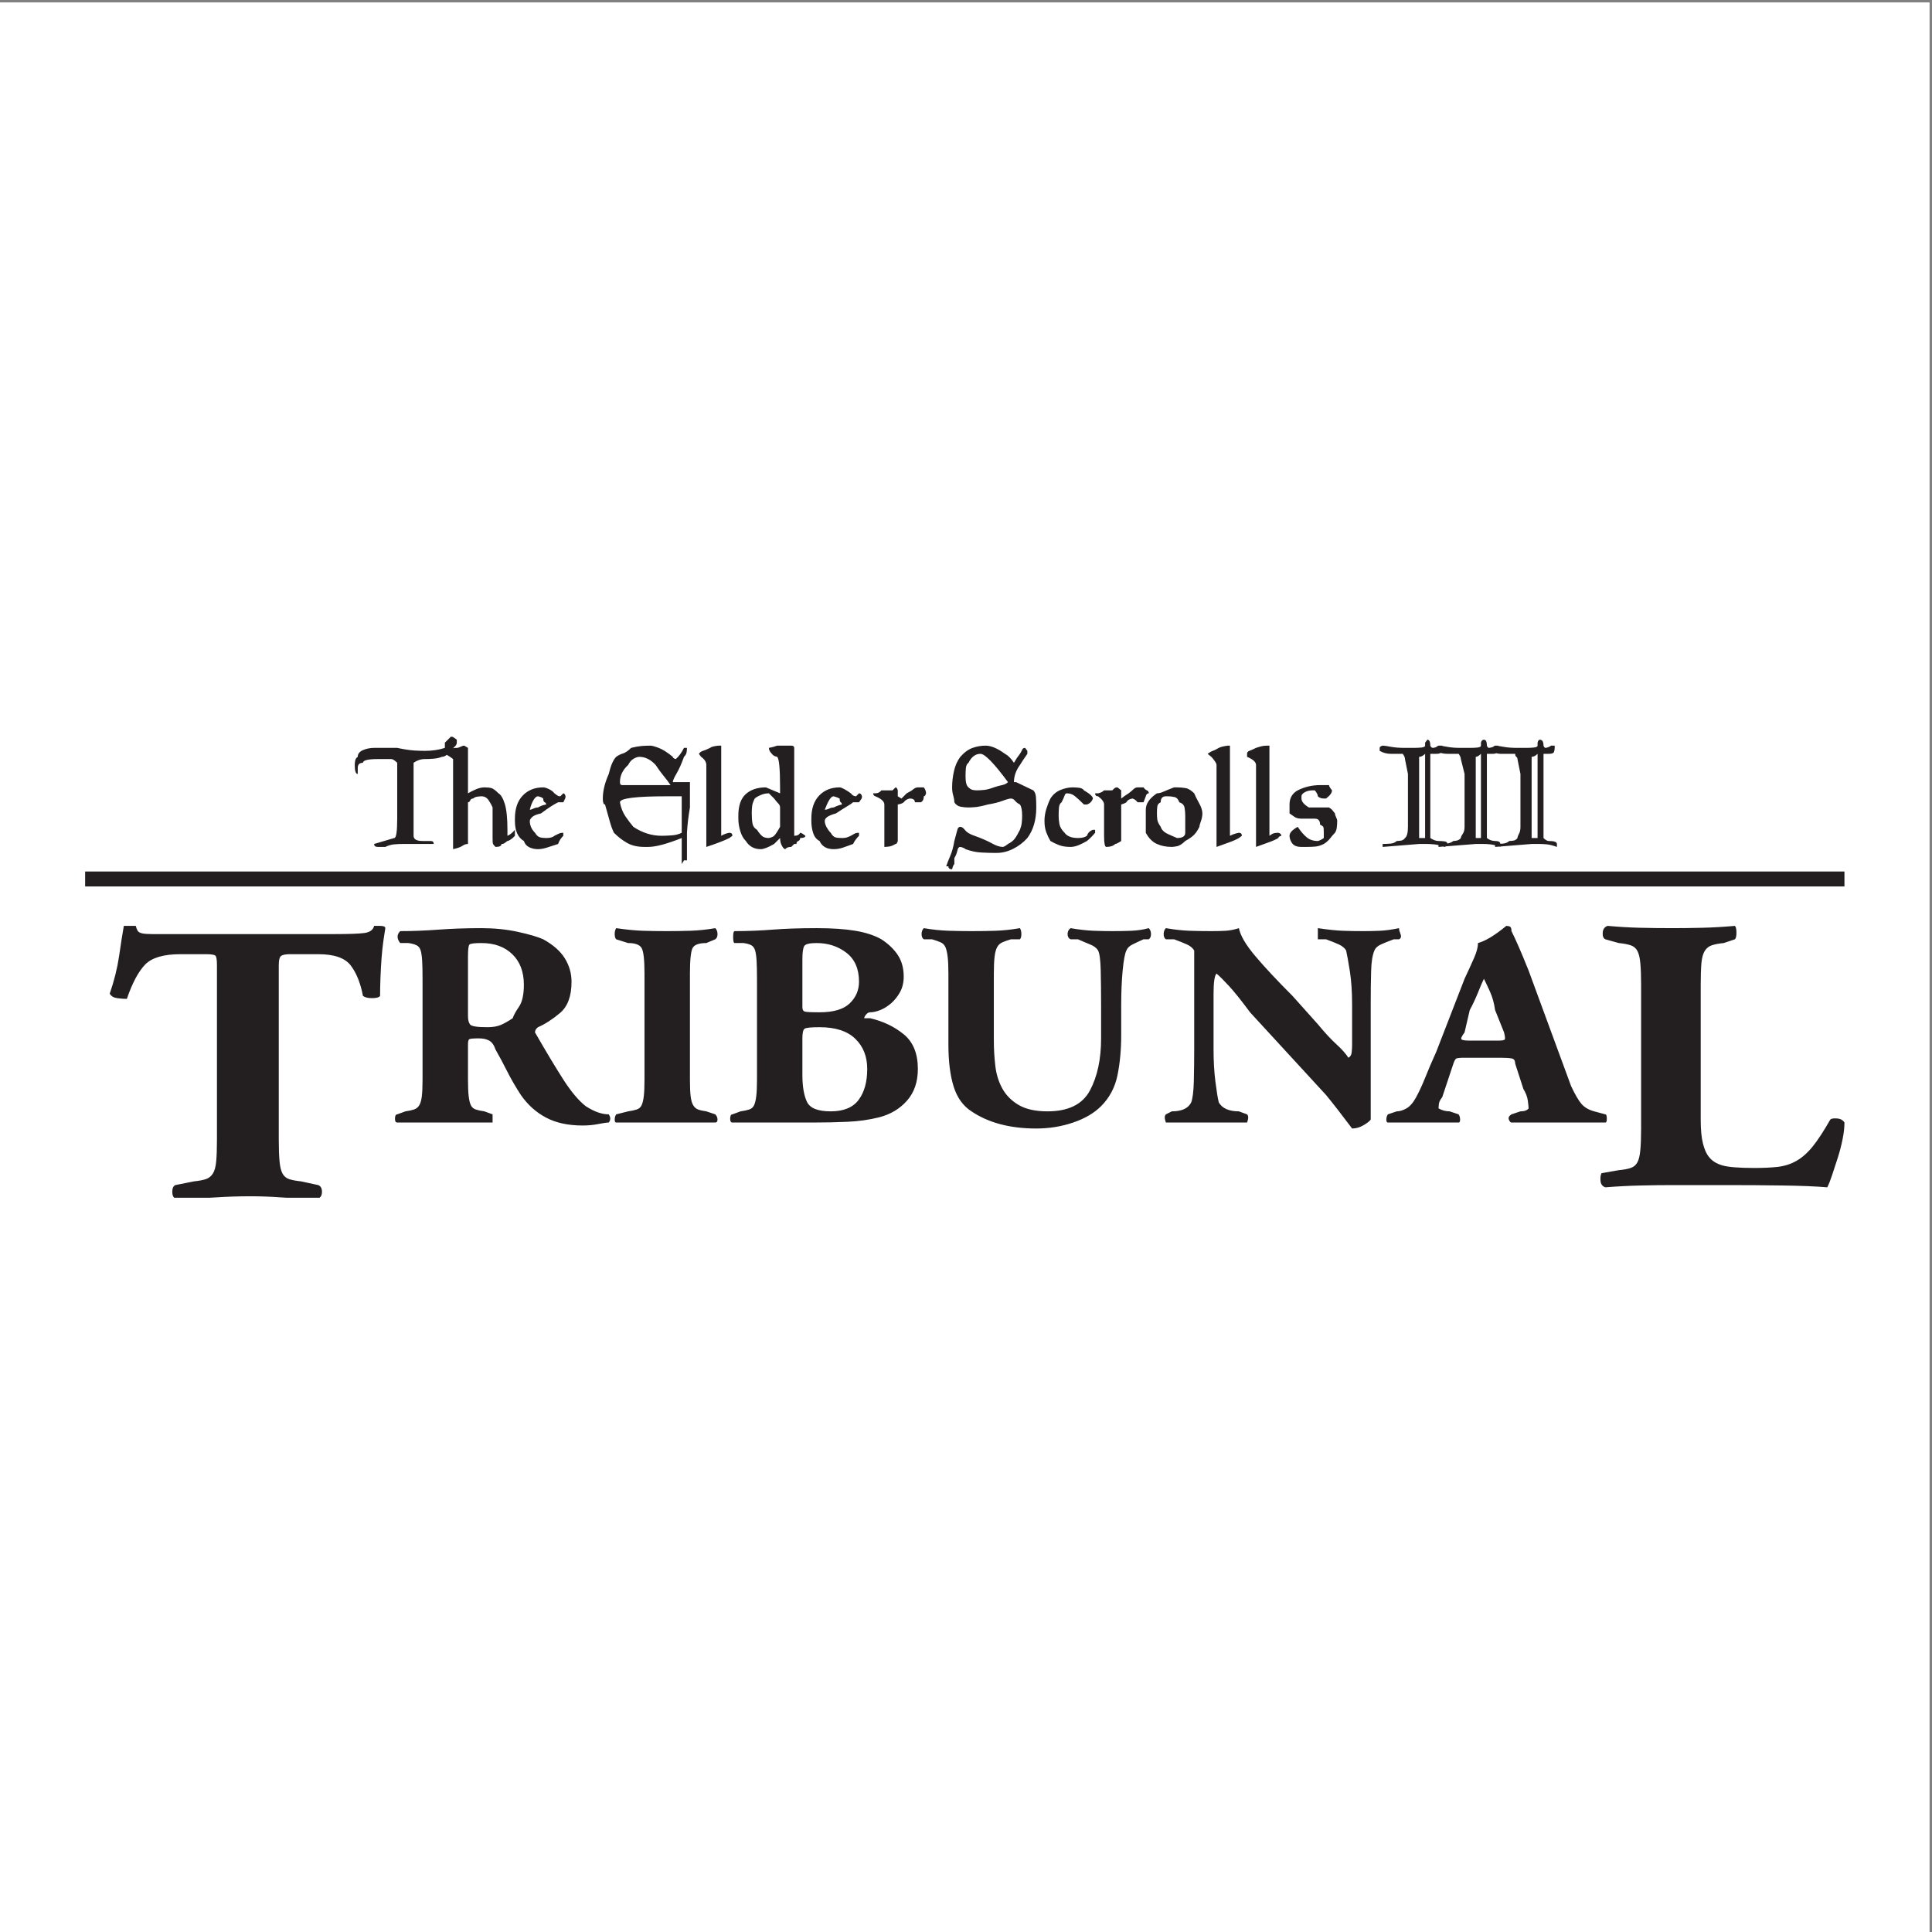 <?xml version="1.0" encoding="UTF-8"?>
<svg xmlns="http://www.w3.org/2000/svg" xmlns:xlink="http://www.w3.org/1999/xlink" width="193pt" height="193pt" viewBox="0 0 193 193" version="1.1">
<rect x="0" y="0" width="193" height="193" fill="#808080" stroke="none"/>
<g id="surface1">
<path style=" stroke:none;fill-rule:evenodd;fill:rgb(100%,100%,100%);fill-opacity:1;" d="M 0 0.242 L 192.758 0.242 L 192.758 193 L 0 193 L 0 0.242 "/>
<path style=" stroke:none;fill-rule:nonzero;fill:rgb(13.699%,12.199%,12.5%);fill-opacity:1;" d="M 169.895 98.371 C 169.895 97.48 169.918 96.762 169.965 96.215 C 170.016 95.672 170.129 95.262 170.301 94.988 C 170.477 94.715 170.711 94.527 171.008 94.43 C 171.305 94.332 171.703 94.254 172.199 94.207 L 173.312 93.832 C 173.414 93.734 173.465 93.512 173.465 93.164 C 173.465 92.816 173.414 92.594 173.312 92.492 C 172.172 92.594 171.094 92.656 170.078 92.68 C 169.062 92.707 168.059 92.719 167.066 92.719 C 165.926 92.719 164.844 92.707 163.828 92.68 C 162.812 92.656 161.734 92.594 160.594 92.492 C 160.293 92.594 160.133 92.816 160.105 93.164 C 160.082 93.512 160.172 93.734 160.367 93.832 L 161.707 94.207 C 162.203 94.254 162.602 94.332 162.898 94.43 C 163.195 94.527 163.418 94.715 163.566 94.988 C 163.715 95.262 163.812 95.672 163.863 96.215 C 163.914 96.762 163.941 97.48 163.941 98.371 L 163.941 112.734 C 163.941 113.625 163.914 114.344 163.863 114.891 C 163.812 115.438 163.715 115.848 163.566 116.117 C 163.418 116.391 163.195 116.578 162.898 116.676 C 162.602 116.777 162.203 116.852 161.707 116.898 L 159.996 117.195 C 159.898 117.348 159.859 117.594 159.883 117.941 C 159.906 118.289 160.07 118.512 160.367 118.609 C 161.609 118.512 162.785 118.449 163.902 118.426 C 165.02 118.398 166.074 118.387 167.066 118.387 L 172.719 118.387 C 174.406 118.387 176.18 118.398 178.039 118.426 C 179.898 118.449 181.402 118.512 182.539 118.609 C 182.691 118.312 182.852 117.902 183.023 117.383 C 183.199 116.863 183.387 116.293 183.582 115.672 C 183.781 115.051 183.941 114.434 184.066 113.812 C 184.191 113.191 184.254 112.633 184.254 112.137 C 184.102 111.891 183.855 111.754 183.508 111.73 C 183.16 111.703 182.938 111.742 182.84 111.84 C 182.191 112.98 181.609 113.875 181.09 114.52 C 180.57 115.164 180.023 115.648 179.453 115.969 C 178.883 116.293 178.262 116.488 177.594 116.566 C 176.926 116.641 176.141 116.676 175.25 116.676 C 173.711 116.676 172.645 116.59 172.051 116.418 C 171.453 116.242 171.008 115.957 170.711 115.559 C 170.461 115.262 170.266 114.816 170.117 114.223 C 169.965 113.625 169.895 112.832 169.895 111.84 Z M 31.93 119.648 L 28.621 119.648 C 28.43 119.641 28.25 119.629 28.074 119.617 C 27.031 119.539 26.016 119.504 25.023 119.504 C 23.883 119.504 22.727 119.539 21.562 119.617 C 21.363 119.629 21.16 119.641 20.953 119.648 L 17.398 119.648 C 17.273 119.531 17.211 119.336 17.211 119.059 C 17.211 118.711 17.309 118.488 17.508 118.387 L 19.367 118.016 C 19.863 117.965 20.262 117.891 20.559 117.793 C 20.855 117.695 21.09 117.508 21.266 117.234 C 21.438 116.961 21.551 116.551 21.598 116.008 C 21.648 115.461 21.672 114.742 21.672 113.848 L 21.672 96.438 C 21.672 95.891 21.625 95.57 21.523 95.473 C 21.426 95.371 21.102 95.32 20.559 95.32 L 18.027 95.32 C 16.34 95.32 15.164 95.668 14.492 96.363 C 13.824 97.059 13.215 98.199 12.672 99.785 C 12.371 99.785 12.051 99.762 11.703 99.711 C 11.355 99.664 11.109 99.516 10.961 99.266 C 11.406 97.977 11.715 96.734 11.891 95.547 C 12.062 94.355 12.223 93.34 12.371 92.492 L 13.562 92.492 C 13.613 92.691 13.676 92.855 13.75 92.98 C 13.824 93.102 13.973 93.188 14.195 93.238 C 14.418 93.289 14.754 93.312 15.199 93.312 C 15.648 93.312 16.293 93.312 17.137 93.312 L 33.43 93.312 C 34.867 93.312 35.859 93.277 36.406 93.203 C 36.953 93.129 37.273 92.891 37.375 92.492 L 37.969 92.492 C 38.316 92.492 38.492 92.57 38.492 92.719 C 38.441 93.016 38.379 93.426 38.305 93.945 C 38.23 94.469 38.168 95.051 38.117 95.695 C 38.07 96.34 38.031 96.996 38.008 97.664 C 37.98 98.336 37.969 98.945 37.969 99.488 C 37.867 99.637 37.598 99.711 37.152 99.711 C 36.754 99.711 36.457 99.637 36.258 99.488 C 36.012 98.199 35.602 97.184 35.031 96.438 C 34.461 95.695 33.383 95.32 31.793 95.32 L 28.969 95.32 C 28.57 95.32 28.281 95.371 28.109 95.473 C 27.938 95.57 27.848 95.891 27.848 96.438 L 27.848 113.848 C 27.848 114.742 27.875 115.461 27.926 116.008 C 27.973 116.551 28.074 116.961 28.223 117.234 C 28.371 117.508 28.594 117.695 28.891 117.793 C 29.188 117.891 29.586 117.965 30.082 118.016 L 31.793 118.387 C 32.039 118.488 32.164 118.711 32.164 119.059 C 32.164 119.336 32.086 119.531 31.93 119.648 Z M 153.598 83.715 L 153.004 83.715 L 153.004 75.605 C 153.199 75.605 153.398 75.504 153.598 75.305 Z M 155.531 84.309 C 155.531 84.109 155.258 84.012 154.715 84.012 C 154.562 84.012 154.391 83.914 154.191 83.715 L 154.191 75.305 L 154.715 75.305 C 155.008 75.305 155.184 75.246 155.234 75.121 C 155.281 74.996 155.309 74.859 155.309 74.711 L 155.309 74.488 L 154.938 74.488 C 154.836 74.586 154.664 74.66 154.414 74.711 C 154.316 74.711 154.242 74.637 154.191 74.488 C 154.191 74.09 154.07 73.895 153.82 73.895 C 153.723 73.895 153.645 73.992 153.598 74.191 L 153.598 74.488 C 153.598 74.586 153.473 74.648 153.223 74.676 C 152.977 74.699 152.73 74.711 152.48 74.711 L 151.59 74.711 C 151.043 74.711 150.57 74.676 150.176 74.602 C 149.777 74.523 149.504 74.488 149.355 74.488 C 149.207 74.539 149.133 74.613 149.133 74.711 C 148.887 74.762 148.762 74.859 148.762 75.008 C 149.258 75.207 149.629 75.305 149.879 75.305 L 151.363 75.305 C 151.363 75.457 151.402 75.555 151.477 75.605 C 151.551 75.652 151.59 75.73 151.59 75.828 L 151.887 77.316 L 151.887 82.598 C 151.887 82.898 151.836 83.133 151.734 83.305 C 151.637 83.48 151.59 83.617 151.59 83.715 C 151.488 83.863 151.352 83.949 151.18 83.977 C 151.004 84 150.867 84.012 150.77 84.012 C 150.621 84.16 150.41 84.246 150.137 84.273 C 149.863 84.297 149.605 84.309 149.355 84.309 L 149.355 84.605 L 153.004 84.309 L 153.82 84.309 C 154.02 84.309 154.254 84.32 154.527 84.348 C 154.801 84.371 155.133 84.461 155.531 84.605 Z M 147.941 83.715 L 147.422 83.715 L 147.422 75.605 C 147.57 75.605 147.742 75.504 147.941 75.305 Z M 146.824 103.953 C 146.379 103.953 146.105 103.914 146.008 103.84 C 145.906 103.77 146.008 103.531 146.305 103.133 L 146.824 100.902 C 147.121 100.355 147.395 99.773 147.645 99.156 C 147.891 98.535 148.09 98.074 148.238 97.777 C 148.391 98.074 148.586 98.496 148.836 99.043 C 149.082 99.586 149.258 100.207 149.355 100.902 L 150.25 103.133 C 150.348 103.531 150.371 103.77 150.32 103.84 C 150.273 103.914 150.051 103.953 149.652 103.953 Z M 149.879 84.309 C 149.879 84.109 149.703 84.012 149.355 84.012 C 149.059 84.012 148.785 83.914 148.535 83.715 L 148.535 75.305 L 149.133 75.305 C 149.379 75.305 149.527 75.246 149.578 75.121 C 149.629 74.996 149.652 74.859 149.652 74.711 L 149.652 74.488 L 149.355 74.488 C 149.258 74.586 149.059 74.66 148.762 74.711 C 148.66 74.711 148.586 74.637 148.535 74.488 C 148.535 74.09 148.438 73.895 148.238 73.895 C 148.09 73.895 147.992 73.992 147.941 74.191 L 147.941 74.488 C 147.941 74.586 147.832 74.648 147.609 74.676 C 147.387 74.699 147.121 74.711 146.824 74.711 L 145.934 74.711 C 145.387 74.711 144.93 74.676 144.555 74.602 C 144.184 74.523 143.898 74.488 143.703 74.488 C 143.551 74.539 143.477 74.613 143.477 74.711 L 143.477 75.008 C 143.773 75.207 144.148 75.305 144.594 75.305 L 145.711 75.305 C 145.859 75.504 145.934 75.68 145.934 75.828 L 146.305 77.316 L 146.305 82.598 C 146.305 82.898 146.242 83.133 146.121 83.305 C 145.996 83.48 145.934 83.617 145.934 83.715 C 145.785 83.914 145.535 84.012 145.188 84.012 C 144.992 84.16 144.77 84.246 144.52 84.273 C 144.27 84.297 143.996 84.309 143.703 84.309 L 143.703 84.605 L 147.422 84.309 L 148.238 84.309 C 148.391 84.309 148.598 84.32 148.871 84.348 C 149.145 84.371 149.48 84.461 149.879 84.605 Z M 142.363 83.715 L 141.766 83.715 L 141.766 75.605 C 141.965 75.605 142.16 75.504 142.363 75.305 Z M 149.879 105.664 C 150.422 105.664 150.809 105.691 151.031 105.738 C 151.254 105.789 151.363 105.961 151.363 106.258 L 152.184 108.789 C 152.43 109.188 152.578 109.582 152.629 109.98 C 152.68 110.379 152.703 110.625 152.703 110.723 C 152.555 110.922 152.281 111.02 151.887 111.02 L 150.992 111.32 C 150.746 111.469 150.656 111.641 150.73 111.84 C 150.809 112.039 150.895 112.137 150.992 112.137 L 160.367 112.137 C 160.469 112.137 160.516 112.016 160.516 111.766 C 160.516 111.469 160.469 111.32 160.367 111.32 L 159.254 111.02 C 158.707 110.871 158.285 110.625 157.984 110.277 C 157.688 109.93 157.34 109.336 156.945 108.492 L 152.703 96.957 C 152.305 95.969 151.973 95.16 151.699 94.539 C 151.426 93.922 151.191 93.41 150.992 93.016 C 150.992 92.766 150.941 92.617 150.844 92.57 C 150.746 92.52 150.621 92.492 150.473 92.492 C 149.332 93.438 148.387 94.008 147.645 94.207 C 147.645 94.602 147.52 95.086 147.273 95.656 C 147.023 96.227 146.699 96.934 146.305 97.777 L 143.477 105.07 C 143.031 106.062 142.656 106.93 142.363 107.676 C 142.062 108.418 141.766 109.062 141.469 109.605 C 141.172 110.152 140.848 110.527 140.504 110.723 C 140.152 110.922 139.832 111.02 139.535 111.02 L 138.641 111.32 C 138.543 111.469 138.492 111.641 138.492 111.84 C 138.492 112.039 138.543 112.137 138.641 112.137 L 145.711 112.137 C 145.809 112.137 145.859 112.039 145.859 111.84 C 145.859 111.641 145.809 111.469 145.711 111.32 L 144.816 111.02 C 144.418 111.02 144.047 110.922 143.703 110.723 C 143.703 110.625 143.715 110.477 143.738 110.277 C 143.762 110.082 143.875 109.855 144.074 109.605 L 145.188 106.258 C 145.289 105.961 145.387 105.789 145.488 105.738 C 145.586 105.691 145.859 105.664 146.305 105.664 Z M 144.297 84.605 C 144.492 84.559 144.594 84.461 144.594 84.309 C 144.594 84.16 144.492 84.074 144.297 84.051 C 144.098 84.023 143.898 84.012 143.703 84.012 C 143.453 84.012 143.18 83.914 142.883 83.715 L 142.883 75.305 L 143.477 75.305 C 143.773 75.305 143.949 75.246 143.996 75.121 C 144.047 74.996 144.074 74.859 144.074 74.711 L 144.074 74.488 L 143.703 74.488 C 143.602 74.586 143.43 74.66 143.18 74.711 C 143.031 74.711 142.934 74.637 142.883 74.488 C 142.883 74.09 142.781 73.895 142.586 73.895 L 142.363 74.191 L 142.363 74.488 C 142.363 74.586 142.238 74.648 141.988 74.676 C 141.738 74.699 141.492 74.711 141.246 74.711 L 140.352 74.711 C 139.809 74.711 139.336 74.676 138.938 74.602 C 138.543 74.523 138.27 74.488 138.121 74.488 C 137.922 74.539 137.824 74.613 137.824 74.711 L 137.824 75.008 C 138.172 75.207 138.543 75.305 138.938 75.305 L 140.129 75.305 C 140.277 75.504 140.352 75.68 140.352 75.828 L 140.648 77.316 L 140.648 82.598 C 140.648 83.191 140.551 83.566 140.352 83.715 C 140.254 83.863 140.117 83.949 139.941 83.977 C 139.77 84 139.633 84.012 139.535 84.012 C 139.387 84.16 139.176 84.246 138.902 84.273 C 138.629 84.297 138.367 84.309 138.121 84.309 L 138.121 84.605 L 141.766 84.309 L 142.586 84.309 C 142.734 84.309 142.957 84.32 143.254 84.348 C 143.551 84.371 143.898 84.461 144.297 84.605 Z M 133.543 82.637 C 133.57 82.41 133.582 82.203 133.582 82.004 C 133.582 81.902 133.543 81.781 133.469 81.633 C 133.395 81.48 133.359 81.355 133.359 81.258 C 133.211 81.062 133.109 80.938 133.062 80.887 C 133.012 80.836 132.91 80.762 132.762 80.664 L 130.754 80.664 C 130.258 80.367 130.012 80.066 130.012 79.77 L 130.012 79.547 C 130.012 79.398 130.121 79.262 130.344 79.141 C 130.566 79.016 130.828 78.953 131.125 78.953 L 131.348 78.953 C 131.547 79.199 131.648 79.398 131.648 79.547 C 131.797 79.695 131.996 79.77 132.242 79.77 L 132.465 79.77 C 132.863 79.473 133.062 79.199 133.062 78.953 C 132.863 78.703 132.762 78.531 132.762 78.43 L 131.871 78.43 C 131.078 78.43 130.332 78.605 129.637 78.953 C 129.094 79.25 128.82 79.723 128.82 80.367 L 128.82 81.258 C 128.969 81.355 129.129 81.469 129.305 81.594 C 129.477 81.719 129.711 81.781 130.012 81.781 L 131.348 81.781 C 131.695 81.781 131.871 81.98 131.871 82.375 C 132.066 82.473 132.18 82.562 132.203 82.637 C 132.23 82.711 132.242 82.898 132.242 83.191 L 132.242 83.715 C 132.043 83.863 131.844 83.965 131.648 84.012 C 131.199 84.012 130.828 83.891 130.531 83.641 C 130.234 83.395 129.934 83.047 129.637 82.598 C 129.094 82.898 128.82 83.195 128.82 83.492 C 128.82 83.738 128.906 83.988 129.078 84.234 C 129.254 84.484 129.562 84.605 130.012 84.605 L 130.531 84.605 C 130.828 84.605 131.113 84.594 131.387 84.57 C 131.66 84.547 131.945 84.461 132.242 84.309 C 132.488 84.16 132.699 83.973 132.875 83.75 C 133.047 83.527 133.211 83.344 133.359 83.191 C 133.457 83.047 133.52 82.859 133.543 82.637 Z M 128 83.492 C 128 83.344 127.902 83.242 127.703 83.191 C 127.555 83.191 127.418 83.207 127.297 83.23 C 127.172 83.258 127.008 83.344 126.812 83.492 L 126.812 74.488 L 126.586 74.488 C 126.438 74.488 126.289 74.5 126.141 74.523 C 125.992 74.551 125.77 74.613 125.473 74.711 C 125.172 74.859 124.949 74.961 124.801 75.008 C 124.652 75.059 124.578 75.156 124.578 75.305 L 124.578 75.605 C 125.172 75.852 125.473 76.125 125.473 76.422 L 125.473 84.605 C 125.867 84.461 126.277 84.309 126.699 84.16 C 127.121 84.012 127.453 83.863 127.703 83.715 C 127.703 83.617 127.805 83.539 128 83.492 Z M 124.059 83.492 C 124.059 83.293 123.957 83.191 123.762 83.191 C 123.461 83.242 123.164 83.344 122.867 83.492 L 122.867 74.488 L 122.645 74.488 C 122.246 74.539 121.949 74.613 121.754 74.711 C 121.504 74.859 121.305 74.961 121.156 75.008 C 121.008 75.059 120.832 75.156 120.637 75.305 L 121.008 75.605 C 121.105 75.703 121.219 75.84 121.34 76.016 C 121.465 76.188 121.527 76.324 121.527 76.422 L 121.527 84.605 C 121.926 84.461 122.336 84.309 122.758 84.16 C 123.176 84.012 123.512 83.863 123.762 83.715 Z M 136.93 100.383 C 136.93 99.094 136.941 97.977 136.969 97.031 C 136.992 96.09 137.105 95.398 137.301 94.949 C 137.398 94.703 137.613 94.504 137.934 94.355 C 138.258 94.207 138.691 94.031 139.234 93.832 L 139.758 93.832 C 139.953 93.734 140.004 93.562 139.906 93.312 C 139.809 93.066 139.758 92.867 139.758 92.719 C 139.062 92.867 138.43 92.953 137.859 92.98 C 137.289 93.004 136.73 93.016 136.188 93.016 C 135.441 93.016 134.746 93.004 134.102 92.98 C 133.457 92.953 132.637 92.867 131.648 92.719 L 131.648 93.832 L 132.465 93.832 C 133.012 94.031 133.445 94.207 133.766 94.355 C 134.09 94.504 134.324 94.703 134.473 94.949 C 134.574 95.398 134.699 96.09 134.848 97.031 C 134.996 97.977 135.07 99.094 135.07 100.383 L 135.07 104.324 C 135.07 104.574 135.059 104.836 135.031 105.105 C 135.008 105.379 134.895 105.566 134.699 105.664 C 134.449 105.27 134.051 104.82 133.508 104.324 C 132.961 103.828 132.344 103.16 131.648 102.316 L 129.117 99.488 C 127.578 97.949 126.34 96.625 125.398 95.508 C 124.453 94.391 123.906 93.461 123.762 92.719 C 123.312 92.867 122.879 92.953 122.457 92.98 C 122.035 93.004 121.551 93.016 121.008 93.016 C 120.262 93.016 119.531 93.004 118.812 92.98 C 118.09 92.953 117.312 92.867 116.469 92.719 C 116.32 92.867 116.246 93.066 116.246 93.312 C 116.246 93.562 116.32 93.734 116.469 93.832 L 117.285 93.832 C 117.832 94.031 118.266 94.207 118.59 94.355 C 118.91 94.504 119.145 94.703 119.297 94.949 L 119.297 104.844 C 119.297 105.988 119.281 107.055 119.258 108.047 C 119.23 109.035 119.145 109.73 118.996 110.129 C 118.699 110.723 118.055 111.02 117.062 111.02 L 116.469 111.32 C 116.32 111.469 116.32 111.742 116.469 112.137 L 124.578 112.137 C 124.727 111.742 124.727 111.469 124.578 111.32 L 123.762 111.02 C 122.766 111.02 122.098 110.723 121.754 110.129 C 121.652 109.73 121.539 109.035 121.414 108.047 C 121.289 107.055 121.23 105.988 121.23 104.844 L 121.23 99.266 C 121.23 98.125 121.328 97.457 121.527 97.258 C 121.824 97.504 122.246 97.926 122.793 98.52 C 123.34 99.117 124.031 99.984 124.875 101.125 L 132.465 109.383 C 133.16 110.227 134.027 111.344 135.07 112.734 C 135.465 112.734 135.852 112.621 136.223 112.398 C 136.598 112.176 136.832 111.988 136.93 111.84 Z M 117.324 79.621 C 117.547 79.672 117.707 79.848 117.809 80.145 C 118.105 80.242 118.277 80.414 118.328 80.664 C 118.379 80.914 118.402 81.184 118.402 81.48 L 118.402 83.191 C 118.402 83.539 118.129 83.715 117.586 83.715 C 117.336 83.617 117.027 83.48 116.652 83.305 C 116.281 83.133 116.047 82.898 115.949 82.598 C 115.746 82.301 115.637 82.066 115.613 81.891 C 115.586 81.719 115.574 81.508 115.574 81.258 C 115.574 80.961 115.586 80.727 115.613 80.551 C 115.637 80.379 115.746 80.242 115.949 80.145 C 115.949 79.746 116.121 79.547 116.469 79.547 L 116.691 79.547 C 116.891 79.547 117.102 79.574 117.324 79.621 Z M 119.965 82.039 C 120.062 81.766 120.113 81.508 120.113 81.258 C 120.113 80.961 120.004 80.613 119.777 80.219 C 119.555 79.82 119.395 79.496 119.297 79.25 C 118.996 78.953 118.715 78.777 118.441 78.73 C 118.164 78.68 117.883 78.656 117.586 78.656 L 117.285 78.656 C 116.891 78.805 116.555 78.941 116.281 79.062 C 116.008 79.188 115.773 79.25 115.574 79.25 C 114.828 79.746 114.461 80.289 114.461 80.887 L 114.461 83.191 C 114.758 83.738 115.129 84.113 115.574 84.309 C 116.02 84.508 116.52 84.605 117.062 84.605 C 117.16 84.605 117.336 84.582 117.586 84.535 C 117.832 84.484 118.105 84.309 118.402 84.012 C 118.852 83.766 119.16 83.539 119.332 83.344 C 119.508 83.145 119.668 82.898 119.816 82.598 C 119.816 82.5 119.867 82.312 119.965 82.039 Z M 114.461 79.547 C 114.508 79.348 114.605 79.25 114.758 79.25 C 114.758 79.102 114.695 79.004 114.57 78.953 C 114.445 78.902 114.336 78.805 114.234 78.656 L 113.641 78.656 C 113.492 78.656 113.355 78.719 113.23 78.84 C 113.105 78.965 112.945 79.102 112.746 79.25 C 112.5 79.398 112.254 79.574 112.004 79.77 L 112.004 78.953 L 111.633 78.656 C 111.531 78.656 111.457 78.668 111.41 78.691 C 111.359 78.719 111.258 78.805 111.109 78.953 L 110.293 78.953 C 110.145 79.102 109.945 79.199 109.695 79.25 L 109.398 79.25 C 109.398 79.449 109.496 79.547 109.695 79.547 C 110.094 79.844 110.293 80.117 110.293 80.367 L 110.293 83.492 C 110.293 84.234 110.367 84.605 110.516 84.605 C 110.91 84.605 111.211 84.508 111.41 84.309 C 111.508 84.309 111.703 84.211 112.004 84.012 L 112.004 80.367 C 112.199 80.316 112.375 80.242 112.523 80.145 C 112.621 79.945 112.82 79.82 113.121 79.77 C 113.316 79.82 113.492 79.945 113.641 80.145 L 114.234 80.145 Z M 107.762 84.422 C 108.059 84.297 108.332 84.16 108.582 84.012 C 108.879 83.766 109.152 83.492 109.398 83.191 L 109.398 82.895 L 109.176 82.895 C 108.879 82.996 108.68 83.195 108.582 83.492 C 108.383 83.641 108.086 83.715 107.688 83.715 C 107.043 83.715 106.598 83.539 106.348 83.191 C 106.051 82.898 105.879 82.598 105.828 82.301 C 105.777 82.004 105.754 81.73 105.754 81.48 C 105.754 81.184 105.766 80.914 105.789 80.664 C 105.816 80.414 105.902 80.242 106.051 80.145 C 106.199 79.848 106.297 79.621 106.348 79.473 C 106.398 79.324 106.473 79.25 106.57 79.25 C 106.867 79.25 107.129 79.336 107.352 79.512 C 107.574 79.684 107.887 79.969 108.285 80.367 L 108.582 80.367 C 108.879 80.266 109.078 80.066 109.176 79.77 C 109.176 79.574 108.879 79.301 108.285 78.953 C 108.184 78.805 108.012 78.719 107.762 78.691 C 107.516 78.668 107.316 78.656 107.168 78.656 C 106.77 78.656 106.359 78.742 105.938 78.914 C 105.516 79.09 105.184 79.375 104.934 79.77 C 104.785 80.066 104.648 80.414 104.523 80.812 C 104.402 81.211 104.34 81.605 104.34 82.004 C 104.34 82.449 104.402 82.836 104.523 83.156 C 104.648 83.48 104.785 83.766 104.934 84.012 C 105.184 84.16 105.469 84.297 105.789 84.422 C 106.113 84.547 106.496 84.605 106.945 84.605 C 107.191 84.605 107.465 84.547 107.762 84.422 Z M 100.695 78.133 C 100.547 78.281 100.348 78.383 100.098 78.43 C 99.852 78.48 99.578 78.555 99.281 78.656 C 98.883 78.805 98.547 78.891 98.277 78.914 C 98.004 78.941 97.766 78.953 97.57 78.953 C 97.469 78.953 97.348 78.941 97.195 78.914 C 97.047 78.891 96.898 78.805 96.75 78.656 C 96.551 78.508 96.453 78.137 96.453 77.539 C 96.453 77.242 96.465 76.969 96.488 76.723 C 96.516 76.473 96.602 76.301 96.75 76.199 C 97.047 75.605 97.445 75.305 97.941 75.305 C 98.387 75.305 99.305 76.25 100.695 78.133 Z M 101.215 84.793 C 101.758 84.52 102.23 84.16 102.629 83.715 C 103.223 82.922 103.52 81.902 103.52 80.664 C 103.52 80.219 103.508 79.859 103.484 79.586 C 103.457 79.312 103.371 79.102 103.223 78.953 C 102.926 78.805 102.641 78.668 102.367 78.543 C 102.094 78.418 101.809 78.281 101.512 78.133 L 101.289 78.133 C 101.289 77.539 101.488 76.969 101.887 76.422 C 102.133 76.027 102.379 75.652 102.629 75.305 L 102.629 75.008 L 102.406 74.711 C 102.258 74.711 102.156 74.773 102.109 74.898 C 102.059 75.023 101.984 75.156 101.887 75.305 C 101.688 75.555 101.488 75.852 101.289 76.199 C 100.992 75.754 100.691 75.457 100.395 75.305 C 99.652 74.762 99.008 74.488 98.461 74.488 C 98.016 74.488 97.582 74.562 97.16 74.711 C 96.738 74.859 96.328 75.156 95.934 75.605 C 95.637 76 95.422 76.473 95.301 77.02 C 95.176 77.562 95.113 78.109 95.113 78.656 C 95.113 78.953 95.148 79.227 95.227 79.473 C 95.297 79.723 95.336 79.945 95.336 80.145 C 95.484 80.391 95.695 80.539 95.969 80.59 C 96.242 80.641 96.504 80.664 96.75 80.664 C 96.898 80.664 97.121 80.652 97.418 80.629 C 97.719 80.602 98.141 80.516 98.684 80.367 C 99.281 80.266 99.777 80.145 100.172 79.992 C 100.57 79.844 100.844 79.77 100.992 79.77 C 101.141 79.77 101.277 79.844 101.398 79.992 C 101.523 80.145 101.688 80.266 101.887 80.367 C 102.031 80.566 102.109 80.938 102.109 81.48 C 102.109 81.73 102.094 81.965 102.07 82.188 C 102.047 82.41 101.984 82.648 101.887 82.895 C 101.688 83.293 101.512 83.59 101.363 83.789 C 101.215 83.988 100.992 84.16 100.695 84.309 C 100.445 84.508 100.273 84.605 100.172 84.605 C 99.875 84.605 99.504 84.484 99.059 84.234 C 98.613 83.988 98.039 83.738 97.348 83.492 C 96.898 83.344 96.59 83.156 96.414 82.934 C 96.242 82.711 96.082 82.598 95.934 82.598 C 95.781 82.598 95.684 82.699 95.637 82.895 C 95.582 83.094 95.484 83.469 95.336 84.012 C 95.238 84.609 95.102 85.105 94.926 85.5 C 94.754 85.898 94.617 86.246 94.52 86.543 L 94.742 86.543 C 94.742 86.742 94.863 86.84 95.113 86.84 C 95.164 86.59 95.238 86.418 95.336 86.316 L 95.336 85.723 C 95.484 85.477 95.582 85.227 95.637 84.98 C 95.684 84.73 95.781 84.605 95.934 84.605 C 96.18 84.656 96.352 84.73 96.453 84.828 C 97 85.027 97.531 85.141 98.051 85.164 C 98.574 85.191 98.984 85.203 99.281 85.203 L 99.578 85.203 C 100.125 85.203 100.668 85.066 101.215 84.793 Z M 94.742 104.324 C 94.742 106.012 94.914 107.414 95.262 108.531 C 95.609 109.645 96.203 110.477 97.047 111.02 C 98.734 112.16 100.891 112.734 103.52 112.734 C 104.812 112.734 106.039 112.535 107.203 112.137 C 108.371 111.742 109.301 111.195 109.996 110.5 C 110.84 109.656 111.383 108.629 111.633 107.414 C 111.879 106.199 112.004 104.871 112.004 103.43 L 112.004 100.383 C 112.004 99.094 112.055 97.938 112.152 96.922 C 112.25 95.906 112.375 95.246 112.523 94.949 C 112.621 94.703 112.82 94.504 113.121 94.355 C 113.418 94.207 113.789 94.031 114.234 93.832 L 114.758 93.832 C 114.906 93.734 114.98 93.562 114.98 93.312 C 114.98 93.066 114.906 92.867 114.758 92.719 C 114.211 92.867 113.641 92.953 113.047 92.98 C 112.449 93.004 111.805 93.016 111.109 93.016 C 110.566 93.016 109.945 93.004 109.25 92.98 C 108.555 92.953 107.785 92.867 106.945 92.719 C 106.746 92.867 106.648 93.066 106.648 93.312 C 106.648 93.562 106.746 93.734 106.945 93.832 L 107.688 93.832 C 108.137 94.031 108.543 94.207 108.914 94.355 C 109.289 94.504 109.547 94.703 109.695 94.949 C 109.844 95.246 109.934 95.906 109.957 96.922 C 109.98 97.938 109.996 99.094 109.996 100.383 L 109.996 103.73 C 109.996 105.812 109.621 107.551 108.879 108.938 C 108.133 110.328 106.719 111.02 104.637 111.02 C 103.445 111.02 102.492 110.809 101.773 110.391 C 101.055 109.969 100.508 109.422 100.137 108.754 C 99.766 108.082 99.527 107.328 99.43 106.484 C 99.332 105.641 99.281 104.797 99.281 103.953 L 99.281 97.258 C 99.281 96.562 99.305 96.004 99.355 95.582 C 99.402 95.16 99.492 94.84 99.613 94.613 C 99.738 94.391 99.914 94.23 100.137 94.133 C 100.359 94.031 100.645 93.934 100.992 93.832 L 101.887 93.832 C 101.984 93.734 102.031 93.562 102.031 93.312 C 102.031 93.066 101.984 92.867 101.887 92.719 C 101.039 92.867 100.234 92.953 99.465 92.98 C 98.699 93.004 97.891 93.016 97.047 93.016 C 96.352 93.016 95.598 93.004 94.777 92.98 C 93.961 92.953 93.129 92.867 92.285 92.719 C 92.137 92.867 92.062 93.066 92.062 93.312 C 92.062 93.562 92.137 93.734 92.285 93.832 L 93.105 93.832 C 93.449 93.934 93.738 94.031 93.961 94.133 C 94.184 94.23 94.344 94.391 94.445 94.613 C 94.543 94.84 94.617 95.16 94.668 95.582 C 94.719 96.004 94.742 96.562 94.742 97.258 Z M 91.988 80.145 C 92.188 80.043 92.285 79.844 92.285 79.547 C 92.387 79.547 92.457 79.449 92.508 79.25 C 92.508 79.051 92.434 78.855 92.285 78.656 L 91.691 78.656 C 91.543 78.656 91.395 78.719 91.242 78.84 C 91.094 78.965 90.871 79.102 90.574 79.25 L 90.055 79.77 L 89.684 79.547 L 89.684 78.953 C 89.633 78.754 89.559 78.656 89.461 78.656 L 89.16 78.953 L 88.047 78.953 C 87.895 79.148 87.699 79.25 87.449 79.25 L 87.227 79.25 C 87.227 79.398 87.301 79.5 87.449 79.547 C 88.047 79.797 88.344 80.07 88.344 80.367 L 88.344 84.605 C 88.441 84.605 88.59 84.594 88.789 84.57 C 88.988 84.547 89.211 84.461 89.461 84.309 C 89.559 84.309 89.633 84.211 89.684 84.012 L 89.684 80.367 C 89.98 80.316 90.176 80.242 90.277 80.145 C 90.426 79.945 90.625 79.82 90.871 79.77 C 91.219 79.77 91.395 79.895 91.395 80.145 Z M 83.281 79.547 C 83.48 79.598 83.68 79.672 83.879 79.77 C 83.879 79.969 83.914 80.094 83.988 80.145 C 84.062 80.191 84.102 80.266 84.102 80.367 C 83.852 80.414 83.578 80.516 83.281 80.664 C 83.133 80.664 82.984 80.703 82.836 80.773 C 82.688 80.852 82.539 80.887 82.391 80.887 C 82.539 80.488 82.688 80.168 82.836 79.922 C 82.984 79.672 83.133 79.547 83.281 79.547 Z M 86.074 79.77 C 86.098 79.723 86.109 79.648 86.109 79.547 C 86.059 79.348 85.961 79.25 85.812 79.25 L 85.516 79.547 C 85.316 79.547 85.145 79.449 84.996 79.25 C 84.797 79.102 84.586 78.965 84.363 78.84 C 84.141 78.719 83.977 78.656 83.879 78.656 C 83.035 78.656 82.352 78.93 81.832 79.473 C 81.309 80.02 81.051 80.789 81.051 81.781 L 81.051 82.004 C 81.051 82.449 81.113 82.859 81.238 83.23 C 81.359 83.602 81.574 83.863 81.871 84.012 C 82.117 84.559 82.59 84.828 83.281 84.828 C 83.578 84.828 83.879 84.781 84.176 84.684 C 84.473 84.582 84.82 84.461 85.219 84.309 C 85.367 84.012 85.562 83.738 85.812 83.492 L 85.812 83.191 C 85.664 83.191 85.551 83.207 85.477 83.23 C 85.402 83.258 85.242 83.344 84.996 83.492 C 84.797 83.59 84.637 83.652 84.512 83.68 C 84.387 83.703 84.25 83.715 84.102 83.715 C 83.801 83.715 83.578 83.691 83.43 83.641 C 83.281 83.59 83.133 83.441 82.984 83.191 C 82.836 83.047 82.699 82.859 82.574 82.637 C 82.453 82.41 82.391 82.203 82.391 82.004 C 82.391 81.707 82.762 81.457 83.508 81.258 C 83.953 80.961 84.324 80.727 84.621 80.551 C 84.918 80.379 85.117 80.242 85.219 80.145 L 85.812 80.145 C 85.961 79.945 86.047 79.82 86.074 79.77 Z M 80.156 103.73 C 80.156 103.184 80.23 102.859 80.383 102.762 C 80.531 102.664 81.027 102.613 81.871 102.613 C 83.457 102.613 84.648 103 85.441 103.77 C 86.234 104.535 86.633 105.539 86.633 106.781 C 86.633 108.07 86.348 109.102 85.777 109.867 C 85.207 110.637 84.273 111.02 82.984 111.02 C 81.695 111.02 80.902 110.699 80.605 110.055 C 80.305 109.41 80.156 108.516 80.156 107.375 Z M 80.156 95.844 C 80.156 95.148 80.219 94.703 80.344 94.504 C 80.469 94.305 80.875 94.207 81.574 94.207 C 82.711 94.207 83.703 94.527 84.547 95.172 C 85.391 95.82 85.812 96.785 85.812 98.074 C 85.812 98.918 85.5 99.637 84.883 100.234 C 84.262 100.828 83.258 101.125 81.871 101.125 C 81.027 101.125 80.531 101.102 80.383 101.051 C 80.23 101 80.156 100.852 80.156 100.605 Z M 77.926 82.598 C 77.676 83.047 77.48 83.344 77.332 83.492 C 77.23 83.59 77.055 83.664 76.809 83.715 C 76.512 83.715 76.289 83.652 76.141 83.527 C 75.992 83.402 75.816 83.191 75.621 82.895 C 75.371 82.746 75.223 82.535 75.172 82.266 C 75.121 81.992 75.098 81.656 75.098 81.258 C 75.098 80.961 75.109 80.715 75.137 80.516 C 75.16 80.316 75.246 80.066 75.395 79.77 C 75.496 79.672 75.68 79.559 75.953 79.438 C 76.227 79.312 76.512 79.25 76.809 79.25 L 77.332 79.77 C 77.48 79.969 77.613 80.129 77.738 80.254 C 77.863 80.379 77.926 80.516 77.926 80.664 Z M 80.457 83.492 C 80.207 83.293 80.031 83.191 79.934 83.191 C 79.836 83.395 79.637 83.492 79.34 83.492 L 79.34 74.711 C 79.34 74.562 79.238 74.488 79.043 74.488 L 77.629 74.488 C 77.379 74.586 77.105 74.66 76.809 74.711 C 76.809 74.91 76.91 75.109 77.109 75.305 C 77.207 75.457 77.379 75.555 77.629 75.605 C 77.828 75.754 77.926 76.77 77.926 78.656 L 77.926 79.25 L 76.512 78.656 C 75.668 78.656 75 78.879 74.504 79.324 C 74.008 79.77 73.758 80.488 73.758 81.48 L 73.758 81.781 C 73.758 82.176 73.82 82.586 73.945 83.008 C 74.07 83.43 74.254 83.766 74.504 84.012 C 74.848 84.559 75.344 84.828 75.992 84.828 C 76.289 84.828 76.734 84.656 77.332 84.309 L 77.926 83.715 C 77.926 84.012 77.988 84.273 78.113 84.496 C 78.234 84.719 78.348 84.828 78.445 84.828 C 78.547 84.684 78.742 84.605 79.043 84.605 L 79.34 84.309 L 79.562 84.309 C 79.562 84.16 79.625 84.062 79.746 84.012 C 79.871 83.965 79.934 83.863 79.934 83.715 C 80.281 83.715 80.457 83.641 80.457 83.492 Z M 75.621 107.895 C 75.621 108.59 75.594 109.137 75.543 109.535 C 75.496 109.93 75.418 110.227 75.32 110.426 C 75.223 110.625 75.062 110.762 74.84 110.836 C 74.613 110.91 74.328 110.973 73.98 111.02 L 73.164 111.32 C 73.016 111.32 72.941 111.469 72.941 111.766 C 72.941 112.016 73.016 112.137 73.164 112.137 L 81.273 112.137 C 82.414 112.137 83.543 112.113 84.66 112.062 C 85.773 112.016 86.828 111.863 87.82 111.617 C 88.965 111.32 89.895 110.762 90.613 109.945 C 91.332 109.125 91.691 108.07 91.691 106.781 C 91.691 105.242 91.219 104.09 90.277 103.32 C 89.336 102.551 88.219 102.02 86.93 101.719 L 86.332 101.719 C 86.332 101.621 86.395 101.5 86.52 101.348 C 86.645 101.199 86.781 101.125 86.93 101.125 C 87.227 101.125 87.562 101.051 87.934 100.902 C 88.305 100.754 88.664 100.531 89.012 100.234 C 89.359 99.934 89.656 99.562 89.906 99.117 C 90.152 98.668 90.277 98.152 90.277 97.555 C 90.277 96.711 90.078 95.992 89.684 95.398 C 89.285 94.801 88.738 94.281 88.047 93.832 C 87.352 93.438 86.48 93.152 85.441 92.98 C 84.398 92.805 83.109 92.719 81.574 92.719 C 79.887 92.719 78.422 92.77 77.18 92.867 C 75.941 92.965 74.676 93.016 73.387 93.016 C 73.289 93.016 73.238 93.215 73.238 93.609 C 73.238 94.008 73.289 94.207 73.387 94.207 L 74.281 94.207 C 74.625 94.254 74.887 94.332 75.059 94.43 C 75.234 94.527 75.359 94.703 75.434 94.949 C 75.508 95.199 75.555 95.543 75.582 95.992 C 75.605 96.438 75.621 97.031 75.621 97.777 Z M 73.164 83.492 C 73.164 83.293 73.066 83.191 72.867 83.191 C 72.566 83.242 72.293 83.344 72.047 83.492 L 72.047 74.488 L 71.75 74.488 C 71.305 74.539 71.031 74.613 70.934 74.711 C 70.633 74.859 70.398 74.961 70.223 75.008 C 70.051 75.059 69.914 75.156 69.816 75.305 L 70.039 75.605 C 70.387 75.852 70.559 76.125 70.559 76.422 L 70.559 84.605 C 71.004 84.461 71.426 84.309 71.824 84.16 C 72.219 84.012 72.566 83.863 72.867 83.715 Z M 67.805 79.547 L 68.102 79.547 L 68.102 83.191 C 67.805 83.344 67.457 83.43 67.062 83.453 C 66.664 83.48 66.344 83.492 66.094 83.492 C 65.102 83.492 64.16 83.191 63.27 82.598 C 63.02 82.301 62.758 81.953 62.484 81.559 C 62.215 81.16 62.027 80.688 61.93 80.145 C 61.93 79.746 63.488 79.547 66.617 79.547 Z M 65.5 76.422 C 65.797 76.871 66.07 77.242 66.32 77.539 C 66.566 77.836 66.789 78.137 66.988 78.43 L 62.152 78.43 C 62 78.43 61.93 78.332 61.93 78.133 C 61.93 77.488 62.199 76.918 62.746 76.422 C 62.895 76.125 63.082 75.914 63.305 75.789 C 63.527 75.664 63.715 75.605 63.863 75.605 C 64.457 75.605 65.004 75.879 65.5 76.422 Z M 68.922 97.258 C 68.922 95.82 69.023 94.949 69.219 94.652 C 69.418 94.355 69.863 94.207 70.559 94.207 L 71.453 93.832 C 71.602 93.734 71.676 93.562 71.676 93.312 C 71.676 93.066 71.602 92.867 71.453 92.719 C 70.609 92.867 69.777 92.953 68.961 92.98 C 68.141 93.004 67.359 93.016 66.617 93.016 C 65.773 93.016 64.965 93.004 64.199 92.98 C 63.43 92.953 62.547 92.867 61.555 92.719 C 61.457 92.867 61.406 93.066 61.406 93.312 C 61.406 93.562 61.457 93.734 61.555 93.832 L 62.746 94.207 C 63.441 94.207 63.887 94.367 64.086 94.691 C 64.285 95.012 64.383 95.867 64.383 97.258 L 64.383 107.895 C 64.383 108.59 64.359 109.137 64.309 109.535 C 64.258 109.93 64.184 110.227 64.086 110.426 C 63.988 110.625 63.824 110.762 63.602 110.836 C 63.379 110.91 63.094 110.973 62.746 111.02 L 61.555 111.32 C 61.457 111.469 61.406 111.641 61.406 111.84 C 61.406 112.039 61.457 112.137 61.555 112.137 L 71.453 112.137 C 71.602 112.137 71.676 112.039 71.676 111.84 C 71.676 111.641 71.602 111.469 71.453 111.32 L 70.559 111.02 C 70.211 110.973 69.938 110.91 69.738 110.836 C 69.543 110.762 69.383 110.625 69.258 110.426 C 69.133 110.227 69.047 109.93 68.996 109.535 C 68.945 109.137 68.922 108.59 68.922 107.895 Z M 68.625 83.191 C 68.672 82.352 68.773 81.508 68.922 80.664 L 68.922 78.133 L 67.211 78.133 C 67.211 77.984 67.332 77.699 67.582 77.277 C 67.832 76.855 68.078 76.301 68.328 75.605 C 68.477 75.457 68.562 75.309 68.586 75.156 C 68.613 75.008 68.625 74.859 68.625 74.711 L 68.328 74.711 C 68.078 75.207 67.805 75.578 67.508 75.828 C 67.309 75.777 67.211 75.703 67.211 75.605 C 66.664 75.156 66.195 74.859 65.797 74.711 C 65.402 74.562 65.129 74.488 64.98 74.488 C 64.68 74.488 64.383 74.5 64.086 74.523 C 63.789 74.551 63.441 74.613 63.043 74.711 C 62.746 75.008 62.473 75.195 62.227 75.27 C 61.977 75.344 61.754 75.457 61.555 75.605 C 61.258 75.902 61.012 76.473 60.812 77.316 C 60.414 78.207 60.219 79.027 60.219 79.77 C 60.219 80.168 60.289 80.367 60.441 80.367 C 60.637 81.062 60.801 81.633 60.922 82.078 C 61.047 82.523 61.184 82.898 61.332 83.191 C 61.727 83.59 62.16 83.926 62.633 84.199 C 63.105 84.473 63.688 84.605 64.383 84.605 L 64.758 84.605 C 65.5 84.605 66.613 84.309 68.102 83.715 L 68.102 86.316 L 68.328 85.945 L 68.625 85.945 Z M 53.742 79.547 C 53.992 79.598 54.164 79.672 54.266 79.77 C 54.266 79.969 54.316 80.094 54.414 80.145 C 54.512 80.191 54.562 80.266 54.562 80.367 C 54.266 80.414 53.992 80.516 53.742 80.664 C 53.594 80.664 53.445 80.703 53.297 80.773 C 53.148 80.852 53.023 80.887 52.926 80.887 C 53.023 80.488 53.148 80.168 53.297 79.922 C 53.445 79.672 53.594 79.547 53.742 79.547 Z M 56.457 79.77 C 56.484 79.723 56.496 79.648 56.496 79.547 C 56.445 79.348 56.371 79.25 56.273 79.25 L 55.977 79.547 C 55.875 79.547 55.801 79.535 55.754 79.512 C 55.703 79.484 55.578 79.398 55.383 79.25 C 55.281 79.102 55.105 78.965 54.859 78.84 C 54.609 78.719 54.414 78.656 54.266 78.656 C 53.422 78.656 52.738 78.93 52.219 79.473 C 51.695 80.02 51.438 80.789 51.438 81.781 L 51.438 82.004 C 51.438 82.996 51.734 83.664 52.332 84.012 C 52.43 84.309 52.613 84.52 52.887 84.645 C 53.16 84.77 53.445 84.828 53.742 84.828 C 53.992 84.828 54.277 84.781 54.598 84.684 C 54.922 84.582 55.305 84.461 55.754 84.309 C 55.852 84.012 56.023 83.738 56.273 83.492 L 56.273 83.191 C 56.125 83.191 56.012 83.207 55.938 83.23 C 55.863 83.258 55.676 83.344 55.383 83.492 C 55.23 83.641 54.957 83.715 54.562 83.715 C 54.312 83.715 54.102 83.691 53.93 83.641 C 53.754 83.59 53.594 83.441 53.445 83.191 C 53.098 82.848 52.926 82.449 52.926 82.004 C 52.926 81.902 53 81.781 53.148 81.633 C 53.297 81.48 53.594 81.355 54.039 81.258 C 54.438 80.961 54.773 80.727 55.047 80.551 C 55.32 80.379 55.555 80.242 55.754 80.145 L 56.273 80.145 C 56.371 79.945 56.434 79.82 56.457 79.77 Z M 46.75 95.543 C 46.75 94.852 46.797 94.453 46.898 94.355 C 46.996 94.258 47.395 94.207 48.09 94.207 C 49.379 94.207 50.406 94.578 51.176 95.32 C 51.945 96.066 52.332 97.082 52.332 98.371 C 52.332 99.363 52.168 100.098 51.848 100.566 C 51.523 101.039 51.312 101.422 51.215 101.719 C 50.766 102.02 50.371 102.242 50.023 102.391 C 49.676 102.539 49.23 102.613 48.684 102.613 C 47.691 102.613 47.121 102.527 46.973 102.355 C 46.824 102.18 46.75 101.895 46.75 101.496 Z M 50.691 82.895 C 50.691 81.754 50.605 80.898 50.434 80.328 C 50.258 79.758 50.047 79.398 49.801 79.25 C 49.5 78.953 49.266 78.777 49.094 78.73 C 48.918 78.68 48.684 78.656 48.387 78.656 C 48.137 78.656 47.863 78.719 47.566 78.84 C 47.27 78.965 46.996 79.102 46.75 79.25 L 46.75 79.547 L 46.75 74.711 L 46.379 74.488 C 46.277 74.488 46.152 74.523 46.004 74.602 C 45.855 74.676 45.73 74.711 45.633 74.711 C 45.336 74.711 45.098 74.762 44.926 74.859 C 44.754 74.961 44.59 75.008 44.441 75.008 L 44.441 75.305 C 44.738 75.457 45.012 75.629 45.262 75.828 L 45.262 84.828 C 45.707 84.73 46.016 84.621 46.191 84.496 C 46.363 84.371 46.551 84.309 46.75 84.309 L 46.75 80.145 C 46.848 80.145 46.922 80.082 46.973 79.957 C 47.023 79.832 47.121 79.77 47.27 79.77 C 47.367 79.672 47.504 79.609 47.68 79.586 C 47.852 79.559 47.988 79.547 48.09 79.547 C 48.387 79.547 48.621 79.672 48.797 79.922 C 48.969 80.168 49.105 80.414 49.207 80.664 L 49.207 83.715 C 49.207 84.012 49.215 84.199 49.242 84.273 C 49.266 84.348 49.352 84.461 49.5 84.605 C 49.898 84.605 50.098 84.508 50.098 84.309 C 50.195 84.309 50.27 84.297 50.32 84.273 C 50.371 84.246 50.496 84.16 50.691 84.012 C 50.789 84.012 50.965 83.914 51.215 83.715 L 51.438 83.492 L 51.438 82.895 C 51.188 83.191 50.941 83.395 50.691 83.492 Z M 42.211 107.895 C 42.211 108.59 42.184 109.137 42.137 109.535 C 42.086 109.93 42 110.227 41.875 110.426 C 41.75 110.625 41.578 110.762 41.355 110.836 C 41.133 110.91 40.848 110.973 40.5 111.02 L 39.68 111.32 C 39.531 111.32 39.457 111.469 39.457 111.766 C 39.457 112.016 39.531 112.137 39.68 112.137 L 49.207 112.137 L 49.207 111.32 L 48.387 111.02 C 48.039 110.973 47.754 110.91 47.531 110.836 C 47.309 110.762 47.145 110.625 47.047 110.426 C 46.945 110.227 46.871 109.93 46.824 109.535 C 46.773 109.137 46.75 108.59 46.75 107.895 L 46.75 104.324 C 46.75 104.027 46.797 103.855 46.898 103.805 C 46.996 103.754 47.32 103.73 47.863 103.73 C 48.262 103.73 48.598 103.805 48.867 103.953 C 49.141 104.102 49.352 104.398 49.5 104.844 C 49.898 105.539 50.281 106.262 50.656 107.004 C 51.027 107.746 51.484 108.539 52.031 109.383 C 52.727 110.379 53.57 111.133 54.562 111.652 C 55.555 112.176 56.77 112.434 58.207 112.434 C 58.754 112.434 59.273 112.387 59.77 112.285 C 60.266 112.188 60.613 112.137 60.812 112.137 C 61.012 111.891 61.012 111.617 60.812 111.32 C 60.117 111.32 59.348 111.047 58.508 110.5 C 57.812 109.953 57.078 109.086 56.309 107.898 C 55.543 106.707 54.586 105.117 53.445 103.133 C 53.445 102.938 53.543 102.766 53.742 102.613 C 54.438 102.316 55.168 101.844 55.938 101.199 C 56.707 100.555 57.094 99.512 57.094 98.074 C 57.094 97.23 56.867 96.453 56.422 95.73 C 55.977 95.012 55.258 94.379 54.266 93.832 C 53.719 93.586 52.875 93.34 51.734 93.09 C 50.594 92.84 49.379 92.719 48.09 92.719 C 46.551 92.719 45.125 92.77 43.809 92.867 C 42.496 92.965 41.219 93.016 39.977 93.016 C 39.629 93.363 39.629 93.762 39.977 94.207 L 40.797 94.207 C 41.145 94.254 41.418 94.332 41.613 94.43 C 41.812 94.527 41.949 94.703 42.023 94.949 C 42.098 95.199 42.148 95.543 42.172 95.992 C 42.199 96.438 42.211 97.031 42.211 97.777 Z M 45.371 74.637 C 45.547 74.488 45.633 74.34 45.633 74.191 L 45.633 73.895 C 45.434 73.742 45.309 73.656 45.262 73.633 C 45.219 73.609 45.152 73.598 45.07 73.594 L 45.039 73.594 L 44.441 74.191 L 44.441 74.711 C 43.848 74.91 43.176 75.008 42.434 75.008 C 42.184 75.008 41.836 74.996 41.391 74.973 C 40.945 74.945 40.375 74.859 39.68 74.711 L 37.375 74.711 C 36.977 74.711 36.605 74.785 36.258 74.934 C 35.91 75.086 35.738 75.309 35.738 75.605 C 35.586 75.703 35.5 75.84 35.477 76.016 C 35.449 76.188 35.438 76.324 35.438 76.422 C 35.438 77.02 35.539 77.316 35.738 77.316 L 35.738 76.719 C 35.738 76.371 35.91 76.199 36.258 76.199 C 36.258 75.953 36.754 75.828 37.746 75.828 L 39.086 75.828 C 39.234 75.828 39.434 75.953 39.68 76.199 L 39.68 81.781 C 39.68 83.07 39.582 83.715 39.383 83.715 L 37.375 84.309 C 37.375 84.508 37.496 84.605 37.746 84.605 L 38.492 84.605 C 38.789 84.461 39.086 84.371 39.383 84.348 C 39.68 84.32 39.953 84.309 40.199 84.309 L 43.328 84.309 C 43.328 84.109 43.227 84.012 43.031 84.012 L 42.211 84.012 C 41.613 84.012 41.316 83.84 41.316 83.492 L 41.316 76.199 C 41.664 75.953 42.035 75.828 42.434 75.828 C 42.73 75.828 43.027 75.816 43.328 75.789 C 43.625 75.766 43.898 75.703 44.145 75.605 C 44.344 75.605 44.543 75.504 44.738 75.305 C 44.988 75.008 45.199 74.785 45.371 74.637 Z M 184.254 87.062 L 184.254 88.551 L 8.504 88.551 L 8.504 87.062 L 184.254 87.062 "/>
</g>
</svg>
